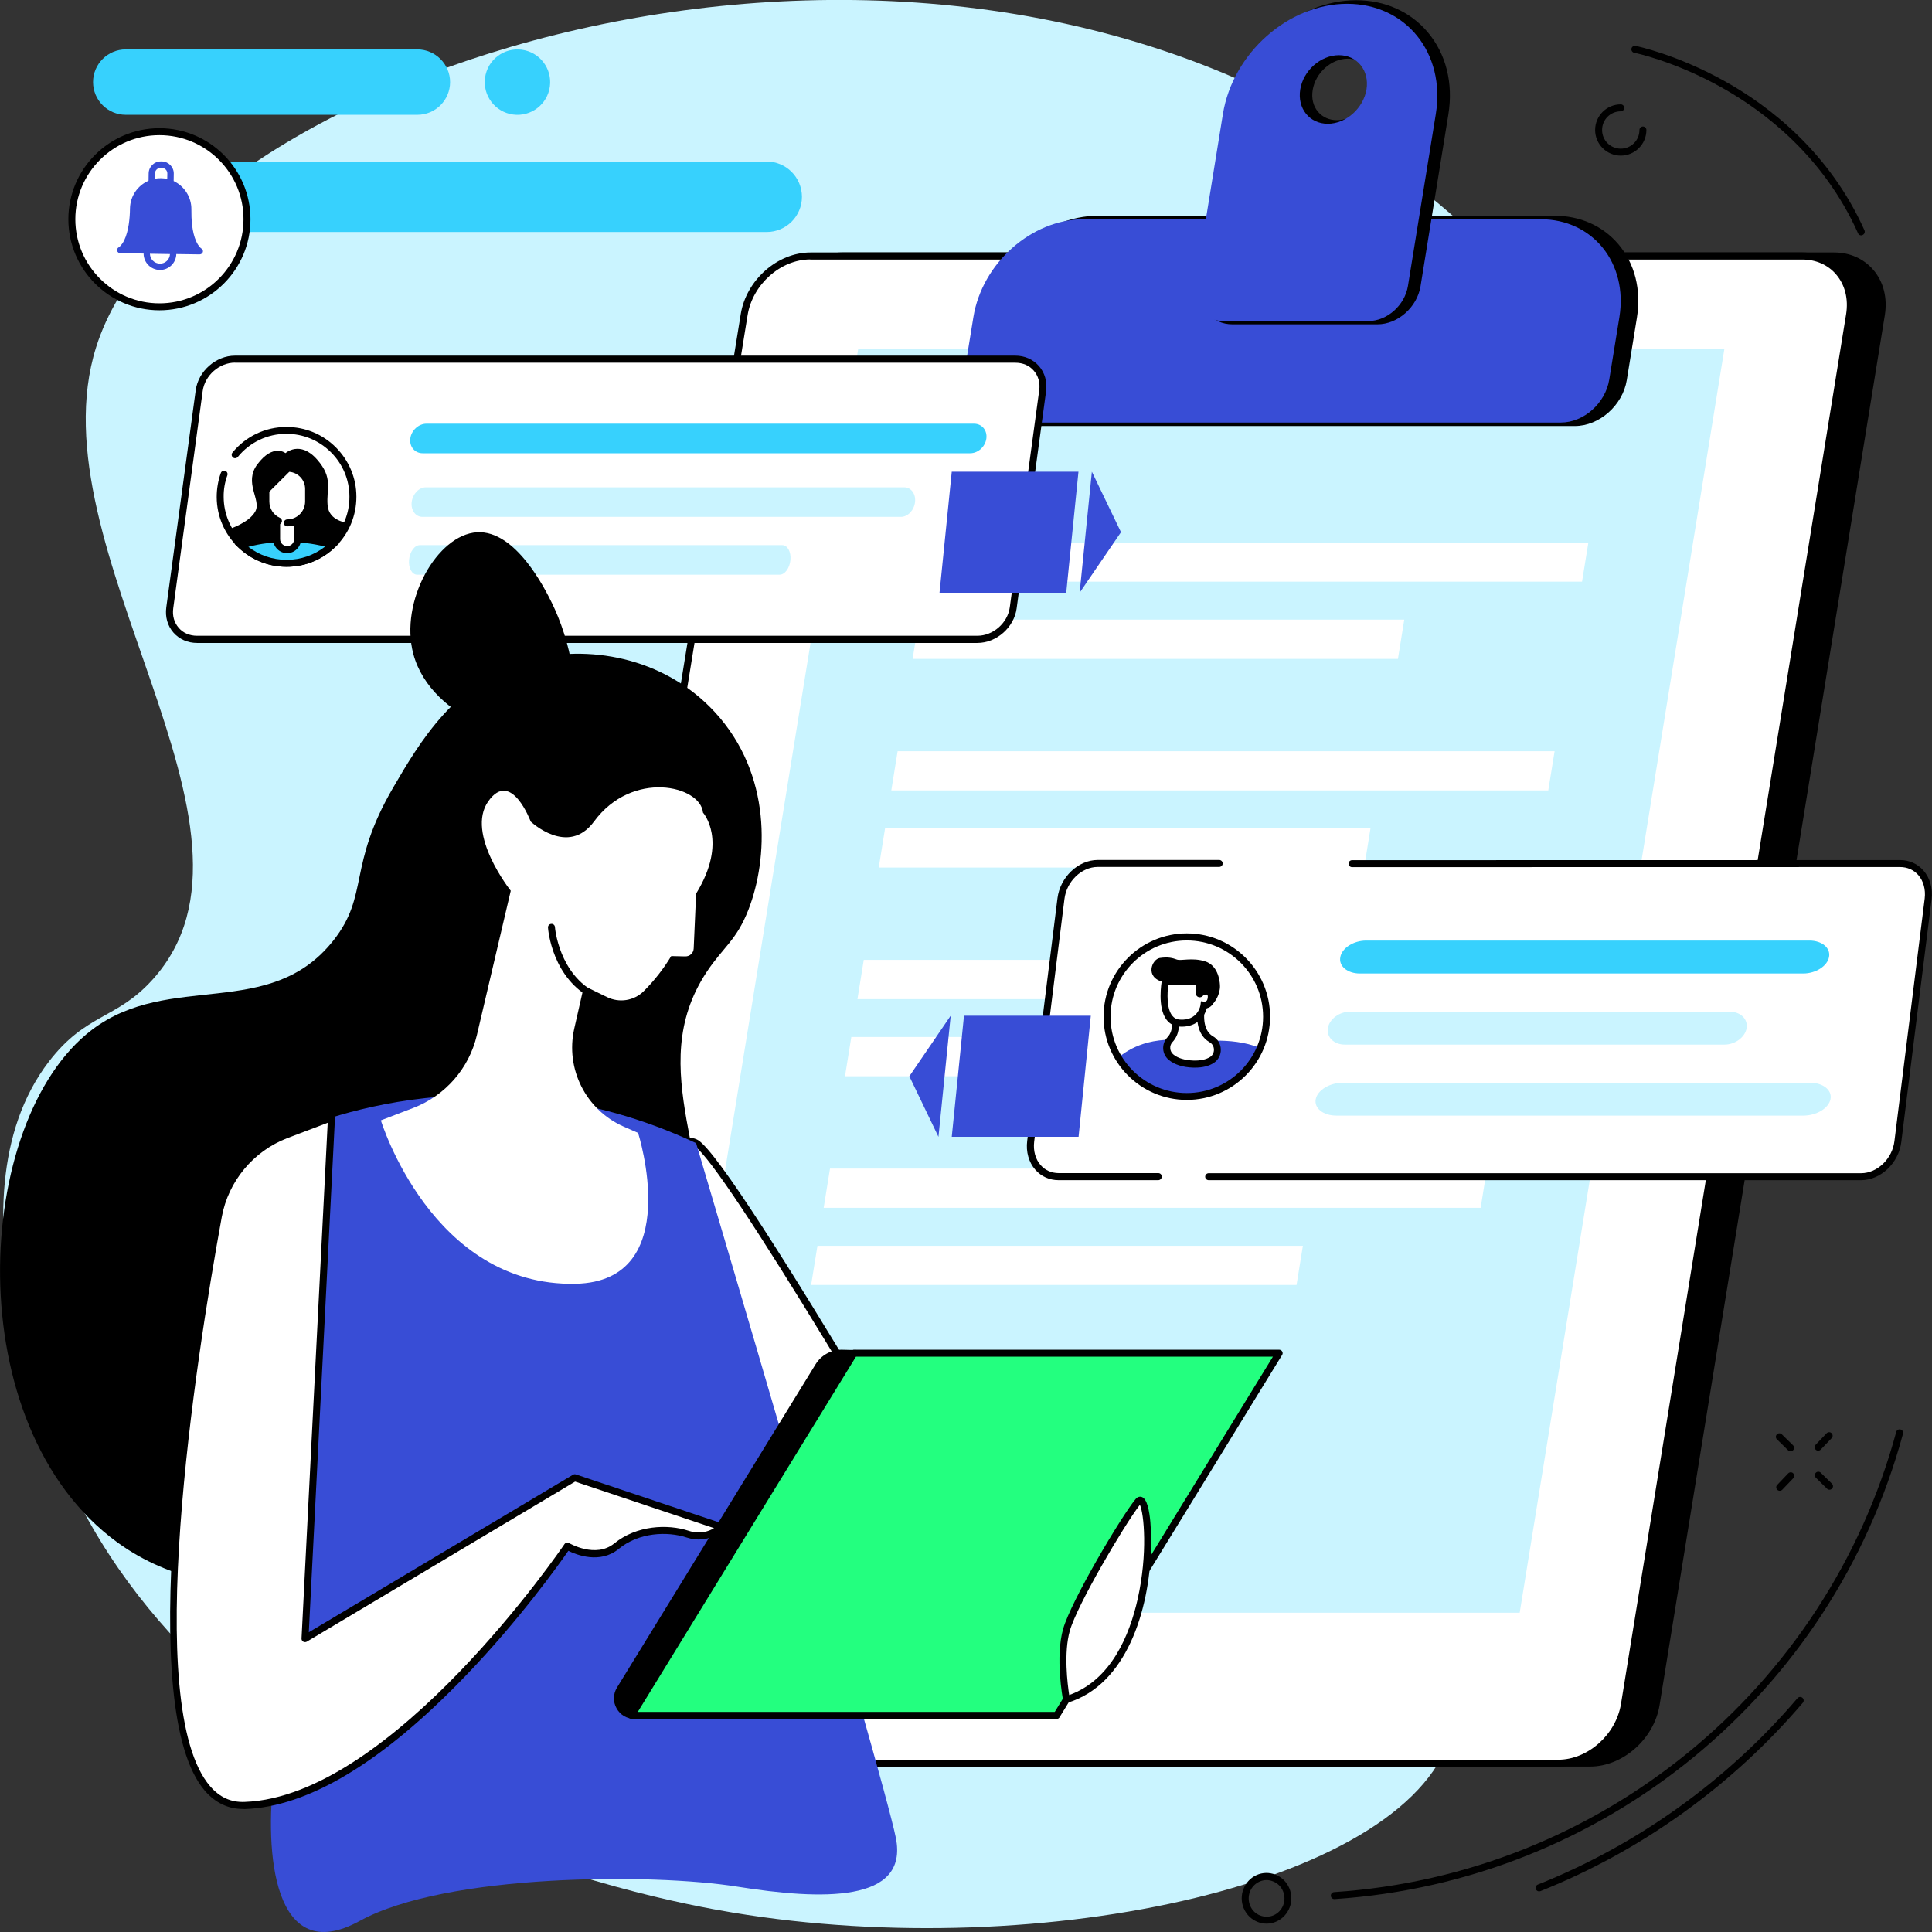 <svg width="500" height="500" viewBox="0 0 500 500" fill="none" xmlns="http://www.w3.org/2000/svg">
<rect x="0" y="0" width="500" height="500" fill="#333333" stroke="none"/>
<g clip-path="url(#clip0_29_592)">
<path d="M39.483 253.522C74.651 214.641 8.383 142.202 24.875 89.859C47.046 19.413 227.529 -41.011 349.006 35.687C450.743 99.934 486.048 244.512 441.623 302.971C428.326 320.473 411.779 325.115 390.018 343.409C369.785 360.419 367.519 364.761 366.072 367.737C351.682 396.953 381.936 422.619 375.847 447.657C366.235 487.249 270.042 508.383 189.603 494.976C167.923 491.372 57.995 470.347 17.557 383.028C14.417 376.283 -15.181 310.998 12.669 274.711C22.335 262.151 30.117 263.898 39.483 253.522Z" fill="#CAF4FF"/>
<path d="M474.689 66.241H217.945C209.835 66.241 202.19 73.039 200.825 81.422L142.557 441.104C141.192 449.487 146.653 456.285 154.762 456.285H411.479C419.588 456.285 427.234 449.487 428.599 441.104L486.867 81.422C488.259 73.039 482.798 66.241 474.689 66.241Z" fill="black"/>
<path d="M411.506 457.186H154.762C150.694 457.186 147.117 455.576 144.632 452.681C141.984 449.596 140.946 445.418 141.656 440.968L199.951 81.285C201.371 72.493 209.453 65.34 217.972 65.34H474.689C478.757 65.34 482.334 66.951 484.819 69.845C487.467 72.93 488.505 77.108 487.795 81.558L429.5 441.268C428.08 450.033 419.998 457.186 411.506 457.186ZM217.945 67.142C210.272 67.142 203.009 73.613 201.726 81.558L143.458 441.268C142.83 445.2 143.731 448.831 146.025 451.534C148.154 454.046 151.267 455.412 154.789 455.412H411.506C419.179 455.412 426.442 448.94 427.725 440.995L485.993 81.313C486.621 77.381 485.72 73.749 483.426 71.046C481.297 68.534 478.184 67.169 474.662 67.169H217.945V67.142Z" fill="black"/>
<path d="M466.443 66.241H209.726C201.616 66.241 193.971 73.039 192.606 81.422L134.311 441.104C132.946 449.487 138.406 456.285 146.516 456.285H403.233C411.342 456.285 418.987 449.487 420.353 441.104L478.648 81.422C480.013 73.039 474.552 66.241 466.443 66.241Z" fill="white"/>
<path d="M403.26 457.186H146.516C142.448 457.186 138.871 455.576 136.386 452.681C133.737 449.596 132.7 445.418 133.41 440.968L191.705 81.285C193.125 72.493 201.207 65.34 209.726 65.34H466.443C470.511 65.34 474.088 66.951 476.573 69.845C479.221 72.93 480.259 77.108 479.549 81.558L421.281 441.241C419.834 450.033 411.752 457.186 403.26 457.186ZM209.699 67.142C202.026 67.142 194.763 73.613 193.48 81.558L135.212 441.268C134.584 445.2 135.485 448.831 137.779 451.534C139.908 454.046 143.021 455.412 146.543 455.412H403.26C410.933 455.412 418.196 448.94 419.506 440.995L477.774 81.313C478.402 77.381 477.501 73.749 475.208 71.046C473.078 68.534 469.965 67.169 466.443 67.169H209.699V67.142Z" fill="black"/>
<path d="M393.294 417.377H169.097L222.095 90.323H446.265L393.294 417.377Z" fill="#CAF4FF"/>
<path d="M409.431 150.53H239.406L241.045 140.4H411.07L409.431 150.53Z" fill="white"/>
<path d="M361.785 170.517H236.184L237.822 160.359H363.423L361.785 170.517Z" fill="white"/>
<path d="M400.693 204.565H230.668L232.306 194.408H402.331L400.693 204.565Z" fill="white"/>
<path d="M353.047 224.525H227.419L229.057 214.368H354.685L353.047 224.525Z" fill="white"/>
<path d="M391.929 258.574H221.904L223.542 248.416H393.567L391.929 258.574Z" fill="white"/>
<path d="M344.282 278.533H218.682L220.32 268.376H345.948L344.282 278.533Z" fill="white"/>
<path d="M383.191 312.582H213.166L214.804 302.425H384.829L383.191 312.582Z" fill="white"/>
<path d="M335.545 332.541H209.917L211.555 322.411H337.183L335.545 332.541Z" fill="white"/>
<path d="M407.547 109.354H261.877C255.925 109.354 251.938 104.385 252.921 98.214L255.543 82.077C257.809 68.07 270.615 56.739 284.13 56.739H402.332C415.847 56.739 424.994 68.097 422.728 82.077L420.107 98.214C419.124 104.358 413.499 109.354 407.547 109.354Z" fill="black"/>
<path d="M407.547 110.256H261.877C258.819 110.256 256.116 109.054 254.259 106.87C252.266 104.549 251.474 101.436 252.02 98.078L254.642 81.941C256.963 67.551 270.205 55.838 284.13 55.838H402.332C408.912 55.838 414.755 58.432 418.796 63.155C423.083 68.179 424.803 74.978 423.629 82.241L421.008 98.378C419.943 104.904 413.909 110.256 407.547 110.256ZM284.13 57.64C271.052 57.64 258.628 68.671 256.416 82.241L253.795 98.378C253.331 101.19 253.986 103.784 255.625 105.696C257.126 107.47 259.365 108.453 261.85 108.453H407.52C413.035 108.453 418.25 103.812 419.179 98.078L421.8 81.941C422.892 75.197 421.336 68.944 417.376 64.329C413.718 60.015 408.339 57.64 402.304 57.64H284.13Z" fill="black"/>
<path d="M403.943 109.355H258.246C252.293 109.355 248.307 104.385 249.29 98.214L251.911 82.077C254.177 68.07 266.983 56.739 280.499 56.739H398.7C412.216 56.739 421.363 68.097 419.097 82.077L416.475 98.214C415.492 104.358 409.868 109.355 403.943 109.355Z" fill="#384DD6"/>
<path d="M351 0.983C335.791 0.983 321.374 13.761 318.835 29.516L311.627 73.995C310.807 79.019 314.084 83.088 318.917 83.088H356.488C361.321 83.088 365.908 79.019 366.727 73.995L373.935 29.516C376.475 13.734 366.208 0.983 351 0.983ZM345.976 32.028C341.252 32.028 338.057 28.069 338.849 23.154C339.641 18.267 344.119 14.28 348.87 14.28C353.594 14.28 356.788 18.239 355.996 23.154C355.177 28.042 350.699 32.028 345.976 32.028Z" fill="black"/>
<path d="M356.488 83.934H318.917C316.377 83.934 314.138 82.924 312.582 81.094C310.944 79.156 310.288 76.562 310.725 73.804L317.934 29.325C320.555 13.188 335.381 0.055 350.999 0.055C358.372 0.055 364.925 2.976 369.43 8.246C374.235 13.898 376.147 21.489 374.836 29.625L367.628 74.104C366.727 79.538 361.73 83.934 356.488 83.934ZM350.999 1.884C336.228 1.884 322.193 14.335 319.708 29.653L312.5 74.132C312.145 76.371 312.664 78.446 313.947 79.975C315.149 81.395 316.923 82.159 318.917 82.159H356.488C360.911 82.159 365.088 78.418 365.853 73.831L373.061 29.352C374.29 21.734 372.515 14.662 368.065 9.447C363.887 4.56 357.853 1.884 350.999 1.884ZM345.975 32.929C343.491 32.929 341.279 31.946 339.777 30.171C338.166 28.287 337.511 25.748 337.948 23.018C338.822 17.721 343.709 13.379 348.842 13.379C351.327 13.379 353.539 14.362 355.04 16.137C356.651 18.021 357.307 20.56 356.87 23.291C355.996 28.615 351.109 32.929 345.975 32.929ZM348.842 15.181C344.528 15.181 340.46 18.813 339.723 23.291C339.368 25.475 339.859 27.496 341.142 28.97C342.317 30.335 344.037 31.1 345.975 31.1C350.289 31.1 354.358 27.468 355.095 22.99C355.45 20.806 354.959 18.785 353.675 17.311C352.501 15.946 350.781 15.181 348.842 15.181Z" fill="black"/>
<path d="M348.651 0.983C333.442 0.983 319.026 13.761 316.486 29.516L309.278 73.995C308.459 79.019 311.735 83.088 316.568 83.088H354.139C358.972 83.088 363.559 79.019 364.378 73.995L371.587 29.516C374.153 13.734 363.86 0.983 348.651 0.983ZM343.627 32.028C338.903 32.028 335.709 28.069 336.5 23.154C337.292 18.267 341.77 14.28 346.521 14.28C351.245 14.28 354.44 18.239 353.648 23.154C352.829 28.042 348.351 32.028 343.627 32.028Z" fill="#384DD6"/>
<path d="M262.778 92.945C267.283 92.945 270.451 96.603 269.85 101.109L262.232 157.301C261.631 161.806 257.481 165.465 252.948 165.465H51.004C46.499 165.465 43.332 161.806 43.932 157.301L51.55 101.109C52.151 96.603 56.301 92.945 60.834 92.945H262.778Z" fill="white"/>
<path d="M252.949 166.394H51.005C48.575 166.394 46.417 165.438 44.888 163.718C43.359 161.97 42.704 159.649 43.032 157.192L50.65 100.999C51.305 96.057 55.892 92.043 60.807 92.043H262.751C265.181 92.043 267.338 92.999 268.867 94.719C270.396 96.467 271.052 98.788 270.724 101.245L263.106 157.438C262.451 162.38 257.891 166.394 252.949 166.394ZM60.834 93.846C56.766 93.846 52.998 97.149 52.452 101.218L44.834 157.41C44.561 159.349 45.08 161.151 46.254 162.489C47.4 163.827 49.093 164.537 51.005 164.537H252.949C257.017 164.537 260.785 161.233 261.331 157.165L268.949 100.999C269.222 99.061 268.703 97.259 267.529 95.921C266.382 94.583 264.69 93.873 262.778 93.873H60.834V93.846Z" fill="black"/>
<path d="M251.092 117.3H109.382C107.334 117.3 105.914 115.58 106.187 113.478C106.46 111.375 108.344 109.655 110.365 109.655H252.075C254.123 109.655 255.543 111.375 255.27 113.478C254.996 115.607 253.112 117.3 251.092 117.3Z" fill="#37D1FD"/>
<path d="M233.153 133.765H109.327C107.552 133.765 106.296 132.045 106.542 129.942C106.788 127.84 108.426 126.12 110.201 126.12H234.027C235.801 126.12 237.057 127.84 236.812 129.942C236.566 132.072 234.928 133.765 233.153 133.765Z" fill="#CAF4FF"/>
<path d="M201.78 148.728H107.962C106.624 148.728 105.668 147.007 105.859 144.905C106.05 142.803 107.279 141.082 108.644 141.082H202.463C203.801 141.082 204.756 142.803 204.565 144.905C204.374 147.035 203.118 148.728 201.78 148.728Z" fill="#CAF4FF"/>
<path d="M56.984 128.632C56.957 119.13 64.629 111.43 74.104 111.402C83.579 111.375 91.306 119.048 91.333 128.55C91.36 138.052 83.688 145.779 74.213 145.779C64.711 145.779 57.011 138.106 56.984 128.632Z" fill="white"/>
<path d="M74.159 146.68C64.22 146.68 56.11 138.598 56.083 128.632C56.083 126.502 56.438 124.399 57.148 122.406C57.312 121.942 57.831 121.696 58.295 121.86C58.759 122.024 59.005 122.543 58.841 123.007C58.185 124.809 57.858 126.666 57.885 128.604C57.912 137.56 65.203 144.85 74.159 144.85C74.186 144.85 74.186 144.85 74.213 144.85C78.555 144.85 82.65 143.13 85.708 140.045C88.766 136.959 90.459 132.864 90.432 128.522C90.432 124.181 88.712 120.085 85.626 117.027C82.541 113.969 78.473 112.276 74.159 112.276C74.131 112.276 74.131 112.276 74.104 112.276C69.216 112.276 64.629 114.46 61.544 118.256C61.216 118.638 60.67 118.693 60.288 118.392C59.906 118.065 59.851 117.519 60.151 117.136C63.592 112.931 68.67 110.501 74.104 110.501C74.131 110.501 74.131 110.501 74.159 110.501C78.964 110.501 83.497 112.358 86.91 115.771C90.323 119.184 92.234 123.717 92.234 128.55C92.234 133.383 90.377 137.942 86.964 141.355C83.551 144.796 79.019 146.68 74.186 146.68C74.186 146.68 74.186 146.68 74.159 146.68Z" fill="black"/>
<path d="M62.417 141.11C65.503 144.004 69.653 145.779 74.213 145.779C78.773 145.779 82.923 143.977 85.981 141.055C82.432 139.963 78.418 139.362 74.186 139.362C69.954 139.362 65.967 139.99 62.417 141.11Z" fill="#37D1FD"/>
<path d="M74.295 142.256C72.794 142.256 71.592 141.055 71.565 139.553L71.538 125.71L76.971 125.683L76.999 139.526C76.999 141.028 75.797 142.256 74.295 142.256Z" fill="white"/>
<path d="M84.78 130.734C84.425 126.447 86.309 123.744 82.05 118.911C77.626 113.887 73.886 117.273 73.886 117.273C73.886 117.273 70.746 114.679 66.623 120.14C62.991 124.973 67.66 129.287 66.104 132.29C64.547 135.294 59.223 136.959 59.223 136.959C59.223 136.959 60.943 140.373 63.046 141.874L85.463 141.82C85.463 141.82 90.077 136.768 90.077 135.321C90.105 135.294 85.108 135.021 84.78 130.734Z" fill="black"/>
<path d="M62.417 141.11C65.503 144.004 69.653 145.779 74.213 145.779C78.773 145.779 82.923 143.977 85.981 141.055C82.432 139.963 78.418 139.362 74.186 139.362C69.954 139.362 65.967 139.99 62.417 141.11Z" fill="#37D1FD"/>
<path d="M74.158 146.68C69.544 146.68 65.148 144.932 61.789 141.792L60.67 140.727L62.144 140.263C65.912 139.089 69.981 138.488 74.186 138.461C74.24 138.461 74.268 138.461 74.322 138.461C78.5 138.461 82.513 139.035 86.254 140.181L87.729 140.646L86.609 141.71C83.251 144.905 78.855 146.68 74.213 146.68C74.186 146.68 74.186 146.68 74.158 146.68ZM64.274 141.519C67.114 143.704 70.554 144.878 74.158 144.878C74.186 144.878 74.186 144.878 74.213 144.878C77.844 144.878 81.285 143.676 84.124 141.465C80.984 140.646 77.626 140.263 74.186 140.263C70.745 140.263 67.414 140.673 64.274 141.519Z" fill="black"/>
<path d="M74.514 121.205H74.323L68.807 126.775V129.833C68.807 131.853 69.927 133.628 71.565 134.584L71.592 139.553C71.592 141.055 72.821 142.256 74.323 142.256C75.824 142.256 77.026 141.028 77.026 139.526V134.639C78.746 133.71 79.92 131.881 79.893 129.778V126.529C79.838 123.58 77.463 121.205 74.514 121.205Z" fill="white"/>
<path d="M74.295 143.158C73.34 143.158 72.438 142.775 71.756 142.093C71.073 141.41 70.691 140.509 70.691 139.526V134.693C70.691 134.202 71.1 133.792 71.592 133.792C72.084 133.792 72.493 134.202 72.493 134.693V139.526C72.493 140.018 72.684 140.454 73.039 140.809C73.394 141.137 73.831 141.328 74.322 141.328C75.333 141.328 76.124 140.509 76.124 139.499V134.748C76.124 134.256 76.534 133.847 77.026 133.847C77.517 133.847 77.927 134.256 77.927 134.748V139.499C77.899 141.519 76.288 143.158 74.295 143.158Z" fill="black"/>
<path d="M74.35 136.222C73.858 136.222 73.449 135.813 73.449 135.321C73.449 134.83 73.858 134.42 74.35 134.42C76.889 134.42 78.964 132.345 78.964 129.778V126.529C78.964 124.208 77.162 122.297 74.868 122.106L69.708 127.239V129.806C69.708 131.608 70.773 133.273 72.438 134.01C72.903 134.229 73.094 134.748 72.875 135.212C72.657 135.676 72.138 135.867 71.674 135.649C69.38 134.611 67.906 132.318 67.906 129.806V126.857C67.906 126.611 67.988 126.393 68.179 126.201L73.858 120.549C74.104 120.331 74.431 120.276 74.759 120.304C78.118 120.44 80.739 123.171 80.739 126.529V129.778C80.766 133.328 77.899 136.222 74.35 136.222Z" fill="black"/>
<path d="M491.754 223.46C496.396 223.46 499.645 227.556 499.017 232.58L491.181 295.38C490.553 300.431 486.293 304.5 481.651 304.5H273.946C269.304 304.5 266.055 300.404 266.683 295.38L274.52 232.58C275.148 227.528 279.407 223.46 284.049 223.46H491.754Z" fill="white"/>
<path d="M299.749 305.428H273.973C271.598 305.428 269.468 304.472 267.939 302.725C266.246 300.814 265.482 298.083 265.837 295.271L273.673 232.471C274.356 227.01 279.025 222.559 284.103 222.559H315.531C316.022 222.559 316.432 222.969 316.432 223.46C316.432 223.952 316.022 224.361 315.531 224.361H284.103C279.898 224.361 276.021 228.102 275.475 232.689L267.639 295.489C267.366 297.783 267.966 299.995 269.304 301.524C270.478 302.862 272.144 303.599 274.001 303.599H299.776C300.268 303.599 300.677 304.008 300.677 304.5C300.65 305.019 300.24 305.428 299.749 305.428Z" fill="black"/>
<path d="M481.651 305.428H312.8C312.309 305.428 311.899 305.019 311.899 304.527C311.899 304.036 312.309 303.626 312.8 303.626H481.651C485.856 303.626 489.734 299.885 490.28 295.298L498.116 232.498C498.389 230.204 497.788 227.993 496.451 226.464C495.276 225.126 493.611 224.388 491.754 224.388L349.907 224.416C349.416 224.416 349.006 224.006 349.006 223.515C349.006 223.023 349.416 222.614 349.907 222.614L491.754 222.586C494.13 222.586 496.259 223.542 497.788 225.289C499.481 227.201 500.246 229.931 499.891 232.744L492.054 295.544C491.399 300.978 486.73 305.428 481.651 305.428Z" fill="black"/>
<path d="M466.661 251.939H351.955C348.706 251.939 346.412 250.027 346.877 247.679C347.313 245.331 350.317 243.42 353.566 243.42H468.272C471.522 243.42 473.815 245.331 473.351 247.679C472.914 250.027 469.911 251.939 466.661 251.939Z" fill="#37D1FD"/>
<path d="M446.292 270.342H348.023C345.238 270.342 343.272 268.43 343.654 266.082C344.037 263.734 346.603 261.823 349.388 261.823H447.657C450.442 261.823 452.408 263.734 452.026 266.082C451.644 268.403 449.077 270.342 446.292 270.342Z" fill="#CAF4FF"/>
<path d="M466.689 288.718H345.866C342.453 288.718 340.05 286.806 340.514 284.458C340.979 282.11 344.146 280.199 347.559 280.199H468.381C471.794 280.199 474.197 282.11 473.733 284.458C473.269 286.806 470.129 288.718 466.689 288.718Z" fill="#CAF4FF"/>
<path d="M321.752 277.731C329.813 269.67 329.813 256.6 321.752 248.539C313.691 240.477 300.621 240.477 292.56 248.539C284.499 256.6 284.499 269.67 292.56 277.731C300.621 285.792 313.691 285.792 321.752 277.731Z" fill="white"/>
<path d="M308.595 269.113C305.592 268.922 300.732 268.84 297.018 269.823C294.069 270.615 291.612 271.898 289.564 273.591C293.086 279.68 299.639 283.748 307.148 283.748C315.64 283.748 322.903 278.533 325.934 271.134C322.084 269.632 318.206 269.304 314.411 269.304C312.5 269.304 310.534 269.25 308.595 269.113Z" fill="#384DD6"/>
<path d="M303.981 263.188C303.981 263.188 305.019 266.738 302.78 269.086C301.551 270.369 301.687 272.472 303.08 273.618C304.199 274.547 305.974 275.311 308.868 275.421C311.107 275.502 312.636 275.011 313.674 274.328C315.585 273.072 315.503 270.151 313.51 269.004C311.845 268.048 310.07 265.782 310.971 260.403L303.981 263.188Z" fill="white"/>
<path d="M309.278 276.294C309.141 276.294 308.978 276.294 308.814 276.294C306.111 276.212 303.981 275.53 302.479 274.301C301.633 273.591 301.087 272.554 301.032 271.434C300.977 270.342 301.36 269.25 302.124 268.458C303.981 266.519 303.134 263.461 303.107 263.434L302.889 262.642L312.09 258.956L311.845 260.54C311.217 264.417 311.954 267.065 313.947 268.212C315.148 268.895 315.913 270.151 315.94 271.571C315.995 272.99 315.312 274.301 314.138 275.066C312.909 275.885 311.271 276.294 309.278 276.294ZM305.018 263.734C305.21 265.045 305.319 267.693 303.435 269.687C303.025 270.123 302.807 270.697 302.861 271.298C302.889 271.926 303.189 272.499 303.653 272.881C304.827 273.864 306.602 274.383 308.896 274.465C310.698 274.519 312.145 274.192 313.182 273.537C313.81 273.127 314.193 272.39 314.165 271.598C314.138 270.806 313.729 270.123 313.073 269.741C311.353 268.758 309.496 266.574 309.879 261.768L305.018 263.734Z" fill="black"/>
<path d="M310.479 261.086C310.479 261.086 313.019 260.894 314.193 259.447C315.285 258.082 315.831 256.253 315.722 254.888C315.64 253.55 315.121 249.782 311.817 248.771C308.513 247.761 305.674 248.717 304.582 248.334C303.517 247.952 302.425 247.597 300.158 247.925C298.138 248.225 296.145 252.949 301.087 254.15C301.223 254.178 301.387 254.205 301.524 254.232L310.507 255.543L310.479 261.086Z" fill="black"/>
<path d="M310.37 257.072V255.024C310.37 254.451 309.906 254.014 309.36 254.014H301.551C301.551 254.014 299.639 264.417 305.264 264.799C310.889 265.181 311.571 260.157 311.571 260.157C311.571 260.157 312.827 260.294 313.292 259.038C313.647 258.082 313.619 256.389 312.09 256.471C311.271 256.526 310.834 256.853 310.616 257.154C310.534 257.263 310.37 257.181 310.37 257.072Z" fill="white"/>
<path d="M305.838 265.7C305.619 265.7 305.428 265.7 305.21 265.673C303.844 265.591 302.752 264.99 301.933 263.953C299.448 260.758 300.622 254.123 300.677 253.85L300.814 253.113H309.36C310.425 253.113 311.271 253.986 311.271 255.024V255.707C311.49 255.652 311.735 255.597 312.036 255.57C312.828 255.515 313.483 255.816 313.92 256.362C314.575 257.236 314.438 258.519 314.138 259.311C313.756 260.321 312.991 260.785 312.309 260.949C311.79 262.915 309.961 265.7 305.838 265.7ZM302.343 254.887C302.07 256.963 301.906 260.976 303.353 262.833C303.844 263.461 304.5 263.816 305.346 263.871C310.07 264.198 310.698 260.185 310.698 259.993L310.807 259.12L311.681 259.229C311.845 259.229 312.254 259.202 312.445 258.71C312.636 258.219 312.609 257.645 312.473 257.454C312.445 257.427 312.391 257.372 312.145 257.372C311.763 257.399 311.49 257.509 311.326 257.7C311.053 258.055 310.589 258.191 310.179 258.055C309.742 257.918 309.469 257.509 309.469 257.072V255.024C309.469 254.969 309.414 254.915 309.36 254.915H302.343V254.887Z" fill="black"/>
<path d="M307.148 284.649C295.271 284.649 285.605 274.984 285.605 263.106C285.605 251.229 295.271 241.563 307.148 241.563C319.026 241.563 328.691 251.229 328.691 263.106C328.691 275.011 319.026 284.649 307.148 284.649ZM307.148 243.392C296.254 243.392 287.407 252.239 287.407 263.134C287.407 274.028 296.254 282.875 307.148 282.875C318.043 282.875 326.889 274.028 326.889 263.134C326.889 252.239 318.043 243.392 307.148 243.392Z" fill="black"/>
<path d="M184.961 184.251C171.609 169.807 151.786 166.776 136.85 170.844C117.983 176.005 108.453 192.333 101.737 203.855C89.886 224.17 95.62 231.542 86.309 243.365C69.79 264.308 43.906 251.229 23.782 266.519C-6.935 289.865 -11.086 369.048 30.444 399.219C58.158 419.315 95.839 407.711 106.105 404.543C137.232 394.932 175.95 368.147 181.493 331.804C186.08 301.769 166.284 276.758 182.858 251.584C187.09 245.167 190.585 243.42 193.698 235.419C198.777 222.368 199.923 200.442 184.961 184.251Z" fill="black"/>
<path d="M144.714 187.8C151.813 182.039 147.308 165.083 142.775 155.936C141.082 152.496 133.464 137.15 123.443 137.751C113.177 138.352 103.32 155.608 106.979 169.288C111.593 186.38 136.413 194.545 144.714 187.8Z" fill="black"/>
<path d="M261.277 426.114C261.277 426.114 189.985 301.824 180.155 295.844C170.353 289.865 180.155 352.774 180.155 352.774L233.399 441.65L261.277 426.114Z" fill="white"/>
<path d="M233.399 442.579C233.098 442.579 232.798 442.415 232.634 442.142L179.39 353.238C179.336 353.129 179.281 353.02 179.281 352.911C179.254 352.774 177.206 339.504 175.923 325.879C173.575 300.759 175.759 296.199 177.616 294.943C178.216 294.534 179.254 294.233 180.646 295.052C190.558 301.059 259.174 420.544 262.068 425.623C262.178 425.841 262.232 426.087 262.15 426.305C262.096 426.551 261.932 426.742 261.714 426.851L233.836 442.415C233.699 442.551 233.563 442.579 233.399 442.579ZM181.029 352.474L233.726 440.449L260.048 425.759C235.283 382.618 187.254 301.223 179.691 296.609C179.008 296.199 178.735 296.363 178.599 296.445C177.561 297.128 175.404 301.36 177.698 325.715C178.899 338.439 180.783 350.863 181.029 352.474Z" fill="black"/>
<path d="M74.896 293.332C74.896 293.332 123.798 269.332 180.155 295.844C180.155 295.844 228.429 458.661 231.842 475.617C235.255 492.546 212.538 491.727 190.749 488.259C168.96 484.791 115.498 484.819 93.108 497.133C70.718 509.447 68.398 479.303 70.937 459.18C73.449 439.056 74.896 293.332 74.896 293.332Z" fill="#384DD6"/>
<path d="M78.937 424.093L148.755 382.454L186.681 395.151C186.681 395.151 183.349 398.81 177.943 397.035C172.537 395.26 164.946 395.751 159.54 400.147C154.134 404.571 146.816 400.147 146.816 400.147C146.816 400.147 102.474 465.897 63.346 467.262C31.537 468.354 48.929 356.651 56.547 314.794C58.295 305.182 64.957 297.182 74.104 293.687L85.818 289.209L78.937 424.093Z" fill="white"/>
<path d="M62.882 468.163C59.06 468.163 55.756 466.579 53.053 463.494C34.786 442.36 48.766 352.365 55.647 314.657C57.449 304.8 64.384 296.445 73.749 292.868L85.463 288.39C85.736 288.281 86.064 288.335 86.309 288.499C86.555 288.69 86.692 288.963 86.692 289.264L79.92 422.428L148.291 381.662C148.509 381.526 148.782 381.498 149.028 381.58L186.954 394.277C187.254 394.386 187.473 394.605 187.527 394.905C187.609 395.205 187.527 395.506 187.309 395.751C187.145 395.915 183.514 399.82 177.643 397.881C172.701 396.27 165.356 396.543 160.114 400.857C155.281 404.816 149.192 402.386 147.089 401.349C144.823 404.625 134.42 419.261 120.358 433.841C98.979 456.067 79.784 467.617 63.319 468.19C63.21 468.163 63.046 468.163 62.882 468.163ZM84.808 290.574L74.377 294.534C65.585 297.892 59.087 305.701 57.394 314.957C50.568 352.419 36.643 441.759 54.391 462.292C56.848 465.132 59.742 466.47 63.292 466.334C101.518 465.023 145.642 400.284 146.079 399.629C146.352 399.219 146.871 399.11 147.28 399.356C147.362 399.383 154.134 403.369 158.967 399.437C164.755 394.714 172.81 394.386 178.216 396.161C181.22 397.144 183.514 396.27 184.797 395.478L148.837 383.437L79.401 424.858C79.128 425.022 78.746 425.022 78.473 424.858C78.2 424.694 78.009 424.367 78.036 424.039L84.808 290.574Z" fill="black"/>
<path d="M266.137 439.848L164.209 443.971C160.769 443.971 158.639 440.203 160.441 437.254L211.856 353.539C213.112 351.491 215.351 350.235 217.781 350.235L320.801 352.583L266.137 439.848Z" fill="black"/>
<path d="M164.237 444.845C162.244 444.845 160.523 443.835 159.568 442.114C158.612 440.421 158.667 438.401 159.677 436.735L211.091 353.047C212.511 350.754 215.078 349.306 217.781 349.306L322.412 351.709L266.629 440.722L266.164 440.749L164.237 444.845ZM217.754 351.108C215.678 351.108 213.713 352.201 212.62 353.975L161.206 437.691C160.523 438.783 160.496 440.121 161.124 441.241C161.752 442.36 162.899 443.043 164.182 443.043L265.591 438.947L319.162 353.429L217.754 351.108Z" fill="black"/>
<path d="M273.482 443.944H163.445L221.03 350.207H331.04L273.482 443.944Z" fill="#23FF7F"/>
<path d="M273.482 444.845H163.445C163.117 444.845 162.817 444.681 162.653 444.381C162.489 444.108 162.489 443.753 162.68 443.48L220.265 349.743C220.429 349.47 220.73 349.306 221.03 349.306H331.04C331.367 349.306 331.668 349.47 331.832 349.771C331.995 350.044 331.995 350.399 331.804 350.672L274.219 444.408C274.083 444.708 273.782 444.845 273.482 444.845ZM165.056 443.043H272.963L329.429 351.108H221.521L165.056 443.043Z" fill="black"/>
<path d="M275.994 439.848C275.994 439.848 273.918 429.008 275.994 421.8C278.069 414.564 290.875 393.075 294.533 388.57C298.219 384.065 301.332 432.094 275.994 439.848Z" fill="white"/>
<path d="M275.994 440.749C275.83 440.749 275.666 440.695 275.53 440.613C275.311 440.476 275.147 440.258 275.12 440.012C275.038 439.548 273.045 428.872 275.147 421.527C277.222 414.291 290.001 392.721 293.878 387.97C294.561 387.15 295.298 387.342 295.516 387.424C298.192 388.406 297.919 399.438 297.892 400.694C297.4 416.967 291.475 436.026 276.294 440.667C276.185 440.722 276.103 440.749 275.994 440.749ZM294.998 389.444C290.957 394.659 278.779 415.301 276.867 422.046C275.256 427.725 276.267 435.834 276.704 438.674C287.598 434.77 292.349 423.083 294.424 413.854C297.073 402.059 296.063 391.628 294.998 389.444Z" fill="black"/>
<path d="M157.056 258.027C160.25 259.611 164.1 259.01 166.612 256.498C169.506 253.604 171.827 250.546 173.711 247.433L177.343 247.515C178.517 247.543 179.473 246.641 179.527 245.467L180.155 231.269C188.538 217.617 181.93 210.299 181.93 210.299C181.302 203.309 163.636 199.132 153.724 212.62C147.008 221.767 137.342 212.62 137.342 212.62C137.342 212.62 132.29 198.968 126.365 207.378C120.44 215.76 132.181 230.532 132.181 230.532L123.416 267.884C121.396 276.513 115.225 283.557 106.979 286.725L98.569 289.946C98.569 289.946 111.73 333.033 148.973 332.241C177.397 331.64 165.138 293.196 165.138 293.196L161.397 291.557C151.622 287.243 146.27 276.622 148.618 266.192L151.131 255.133L157.056 258.027Z" fill="white"/>
<path d="M154.134 258.765C153.998 258.765 153.861 258.737 153.752 258.683C142.885 253.413 141.847 240.607 141.82 240.061C141.793 239.57 142.147 239.133 142.666 239.105C143.158 239.051 143.595 239.433 143.622 239.952C143.622 240.061 144.632 252.266 154.544 257.072C154.981 257.29 155.172 257.836 154.953 258.273C154.789 258.574 154.462 258.765 154.134 258.765Z" fill="black"/>
<path d="M275.939 153.397H243.146L246.314 122.078H279.107L275.939 153.397Z" fill="#384DD6"/>
<path d="M279.407 153.397L282.574 122.078L290.11 137.724L279.407 153.397Z" fill="#384DD6"/>
<path d="M249.481 262.86H282.301L279.134 294.206H246.314L249.481 262.86Z" fill="#384DD6"/>
<path d="M246.041 262.86L242.873 294.206L235.337 278.533L246.041 262.86Z" fill="#384DD6"/>
<path d="M198.395 41.803H61.79C56.766 41.803 52.67 45.871 52.67 50.923C52.67 55.947 56.739 60.042 61.79 60.042H198.422C203.446 60.042 207.542 55.974 207.542 50.923C207.514 45.871 203.446 41.803 198.395 41.803Z" fill="#37D1FD"/>
<path d="M107.989 12.778H32.547C27.878 12.778 24.082 16.574 24.082 21.243C24.082 25.912 27.878 29.707 32.547 29.707H108.017C112.686 29.707 116.481 25.912 116.481 21.243C116.481 16.574 112.658 12.778 107.989 12.778Z" fill="#37D1FD"/>
<path d="M142.153 23.197C143.227 18.647 140.41 14.088 135.86 13.014C131.311 11.94 126.752 14.757 125.678 19.306C124.603 23.856 127.42 28.415 131.97 29.489C136.519 30.563 141.078 27.746 142.153 23.197Z" fill="#37D1FD"/>
<path d="M345.32 491.481C344.856 491.481 344.446 491.126 344.419 490.635C344.392 490.143 344.774 489.706 345.265 489.679C414.182 485.119 472.641 437.254 490.744 370.577C490.88 370.085 491.372 369.812 491.863 369.949C492.355 370.085 492.628 370.577 492.491 371.068C474.197 438.483 415.083 486.867 345.402 491.481C345.347 491.481 345.347 491.481 345.32 491.481Z" fill="black"/>
<path d="M398.318 489.488C397.963 489.488 397.608 489.269 397.472 488.914C397.281 488.45 397.526 487.931 397.963 487.74C423.793 477.446 447.057 460.763 465.187 439.493C465.515 439.111 466.088 439.056 466.47 439.384C466.853 439.712 466.907 440.285 466.58 440.667C448.258 462.156 424.776 479.003 398.646 489.433C398.537 489.46 398.427 489.488 398.318 489.488Z" fill="black"/>
<path d="M419.452 40.274C415.793 40.274 412.817 37.298 412.817 33.639C412.817 29.98 415.793 27.004 419.452 27.004C419.943 27.004 420.353 27.414 420.353 27.905C420.353 28.397 419.943 28.806 419.452 28.806C416.776 28.806 414.619 30.963 414.619 33.639C414.619 36.315 416.776 38.472 419.452 38.472C422.128 38.472 424.285 36.315 424.285 33.639C424.285 33.148 424.694 32.738 425.186 32.738C425.677 32.738 426.087 33.148 426.087 33.639C426.087 37.298 423.111 40.274 419.452 40.274Z" fill="black"/>
<path d="M470.539 375.437C470.32 375.437 470.102 375.355 469.911 375.191C469.556 374.836 469.528 374.263 469.883 373.908L472.723 370.932C473.078 370.577 473.651 370.549 474.006 370.904C474.361 371.259 474.389 371.833 474.034 372.188L471.194 375.164C471.003 375.355 470.757 375.437 470.539 375.437Z" fill="black"/>
<path d="M460.6 385.813C460.381 385.813 460.163 385.731 459.972 385.567C459.617 385.212 459.589 384.639 459.944 384.284L462.784 381.307C463.139 380.952 463.712 380.925 464.067 381.28C464.422 381.635 464.45 382.208 464.095 382.563L461.255 385.54C461.064 385.731 460.845 385.813 460.6 385.813Z" fill="black"/>
<path d="M463.385 375.601C463.166 375.601 462.921 375.519 462.757 375.328L459.862 372.488C459.507 372.133 459.507 371.56 459.862 371.205C460.217 370.85 460.791 370.85 461.146 371.205L464.04 374.044C464.395 374.399 464.395 374.973 464.04 375.328C463.849 375.519 463.603 375.601 463.385 375.601Z" fill="black"/>
<path d="M473.46 385.54C473.241 385.54 472.996 385.458 472.832 385.267L469.938 382.427C469.583 382.072 469.583 381.498 469.938 381.144C470.293 380.789 470.866 380.789 471.221 381.144L474.115 383.983C474.47 384.338 474.47 384.912 474.115 385.267C473.924 385.458 473.706 385.54 473.46 385.54Z" fill="black"/>
<path d="M327.791 497.843C327.026 497.843 326.234 497.706 325.497 497.406C323.886 496.778 322.603 495.549 321.893 493.911C320.473 490.607 321.947 486.757 325.169 485.283C326.726 484.573 328.473 484.546 330.057 485.146C331.668 485.774 332.951 487.003 333.661 488.641C335.081 491.945 333.606 495.795 330.384 497.27C329.565 497.652 328.692 497.843 327.791 497.843ZM325.934 486.976C323.586 488.041 322.521 490.826 323.558 493.228C324.05 494.403 324.978 495.304 326.152 495.74C327.299 496.177 328.528 496.15 329.647 495.659C331.995 494.594 333.06 491.809 332.023 489.406C331.531 488.232 330.603 487.331 329.429 486.894C328.282 486.43 327.053 486.457 325.934 486.976Z" fill="black"/>
<path d="M481.679 60.916C481.324 60.916 480.996 60.725 480.86 60.37C471.958 40.492 456.695 28.861 445.473 22.581C433.268 15.782 423.029 13.652 422.92 13.652C422.428 13.543 422.128 13.079 422.21 12.587C422.319 12.096 422.783 11.796 423.275 11.877C423.711 11.959 433.841 14.062 446.292 20.97C457.787 27.359 473.406 39.264 482.525 59.606C482.716 60.07 482.525 60.589 482.061 60.807C481.925 60.889 481.788 60.916 481.679 60.916Z" fill="black"/>
<path d="M44.888 79.111C57.243 77.106 65.633 65.464 63.628 53.11C61.623 40.755 49.982 32.365 37.627 34.37C25.272 36.375 16.882 48.016 18.887 60.371C20.892 72.726 32.533 81.116 44.888 79.111Z" fill="white"/>
<path d="M41.257 80.302C28.26 80.302 17.693 69.736 17.693 56.739C17.693 43.742 28.26 33.175 41.257 33.175C54.254 33.175 64.821 43.742 64.821 56.739C64.848 69.736 54.254 80.302 41.257 80.302ZM41.257 34.977C29.243 34.977 19.495 44.752 19.495 56.739C19.495 68.753 29.27 78.5 41.257 78.5C53.271 78.5 63.019 68.725 63.019 56.739C63.046 44.752 53.271 34.977 41.257 34.977Z" fill="black"/>
<path d="M52.097 64.302C52.015 64.247 51.387 63.81 50.786 62.473C49.666 60.042 49.503 56.629 49.53 54.199V54.172C49.557 50.95 47.673 48.165 44.943 46.854L44.97 44.943C44.998 43.223 43.605 41.803 41.885 41.776H41.639C39.919 41.748 38.499 43.141 38.472 44.861L38.444 46.773C35.659 47.974 33.693 50.732 33.639 53.954C33.611 56.384 33.311 59.797 32.137 62.2C31.482 63.51 30.854 63.92 30.772 63.974C30.417 64.138 30.253 64.493 30.308 64.875C30.39 65.258 30.744 65.531 31.127 65.531L37.161 65.613C37.161 67.933 39.018 69.817 41.339 69.872C43.66 69.899 45.571 68.07 45.626 65.749L51.66 65.831C52.042 65.831 52.397 65.585 52.506 65.203C52.588 64.848 52.424 64.466 52.097 64.302ZM40.11 44.889C40.11 44.069 40.793 43.414 41.612 43.441H41.858C42.677 43.441 43.332 44.124 43.305 44.943L43.277 46.308C42.758 46.199 42.212 46.117 41.666 46.117C41.12 46.117 40.574 46.145 40.055 46.254L40.11 44.889ZM41.366 68.234C39.946 68.207 38.827 67.06 38.799 65.667L43.987 65.749C43.933 67.142 42.786 68.261 41.366 68.234Z" fill="#384DD6"/>
</g>
<defs>
<clipPath id="clip0_29_592">
<rect width="500" height="500" fill="white"/>
</clipPath>
</defs>
</svg>
